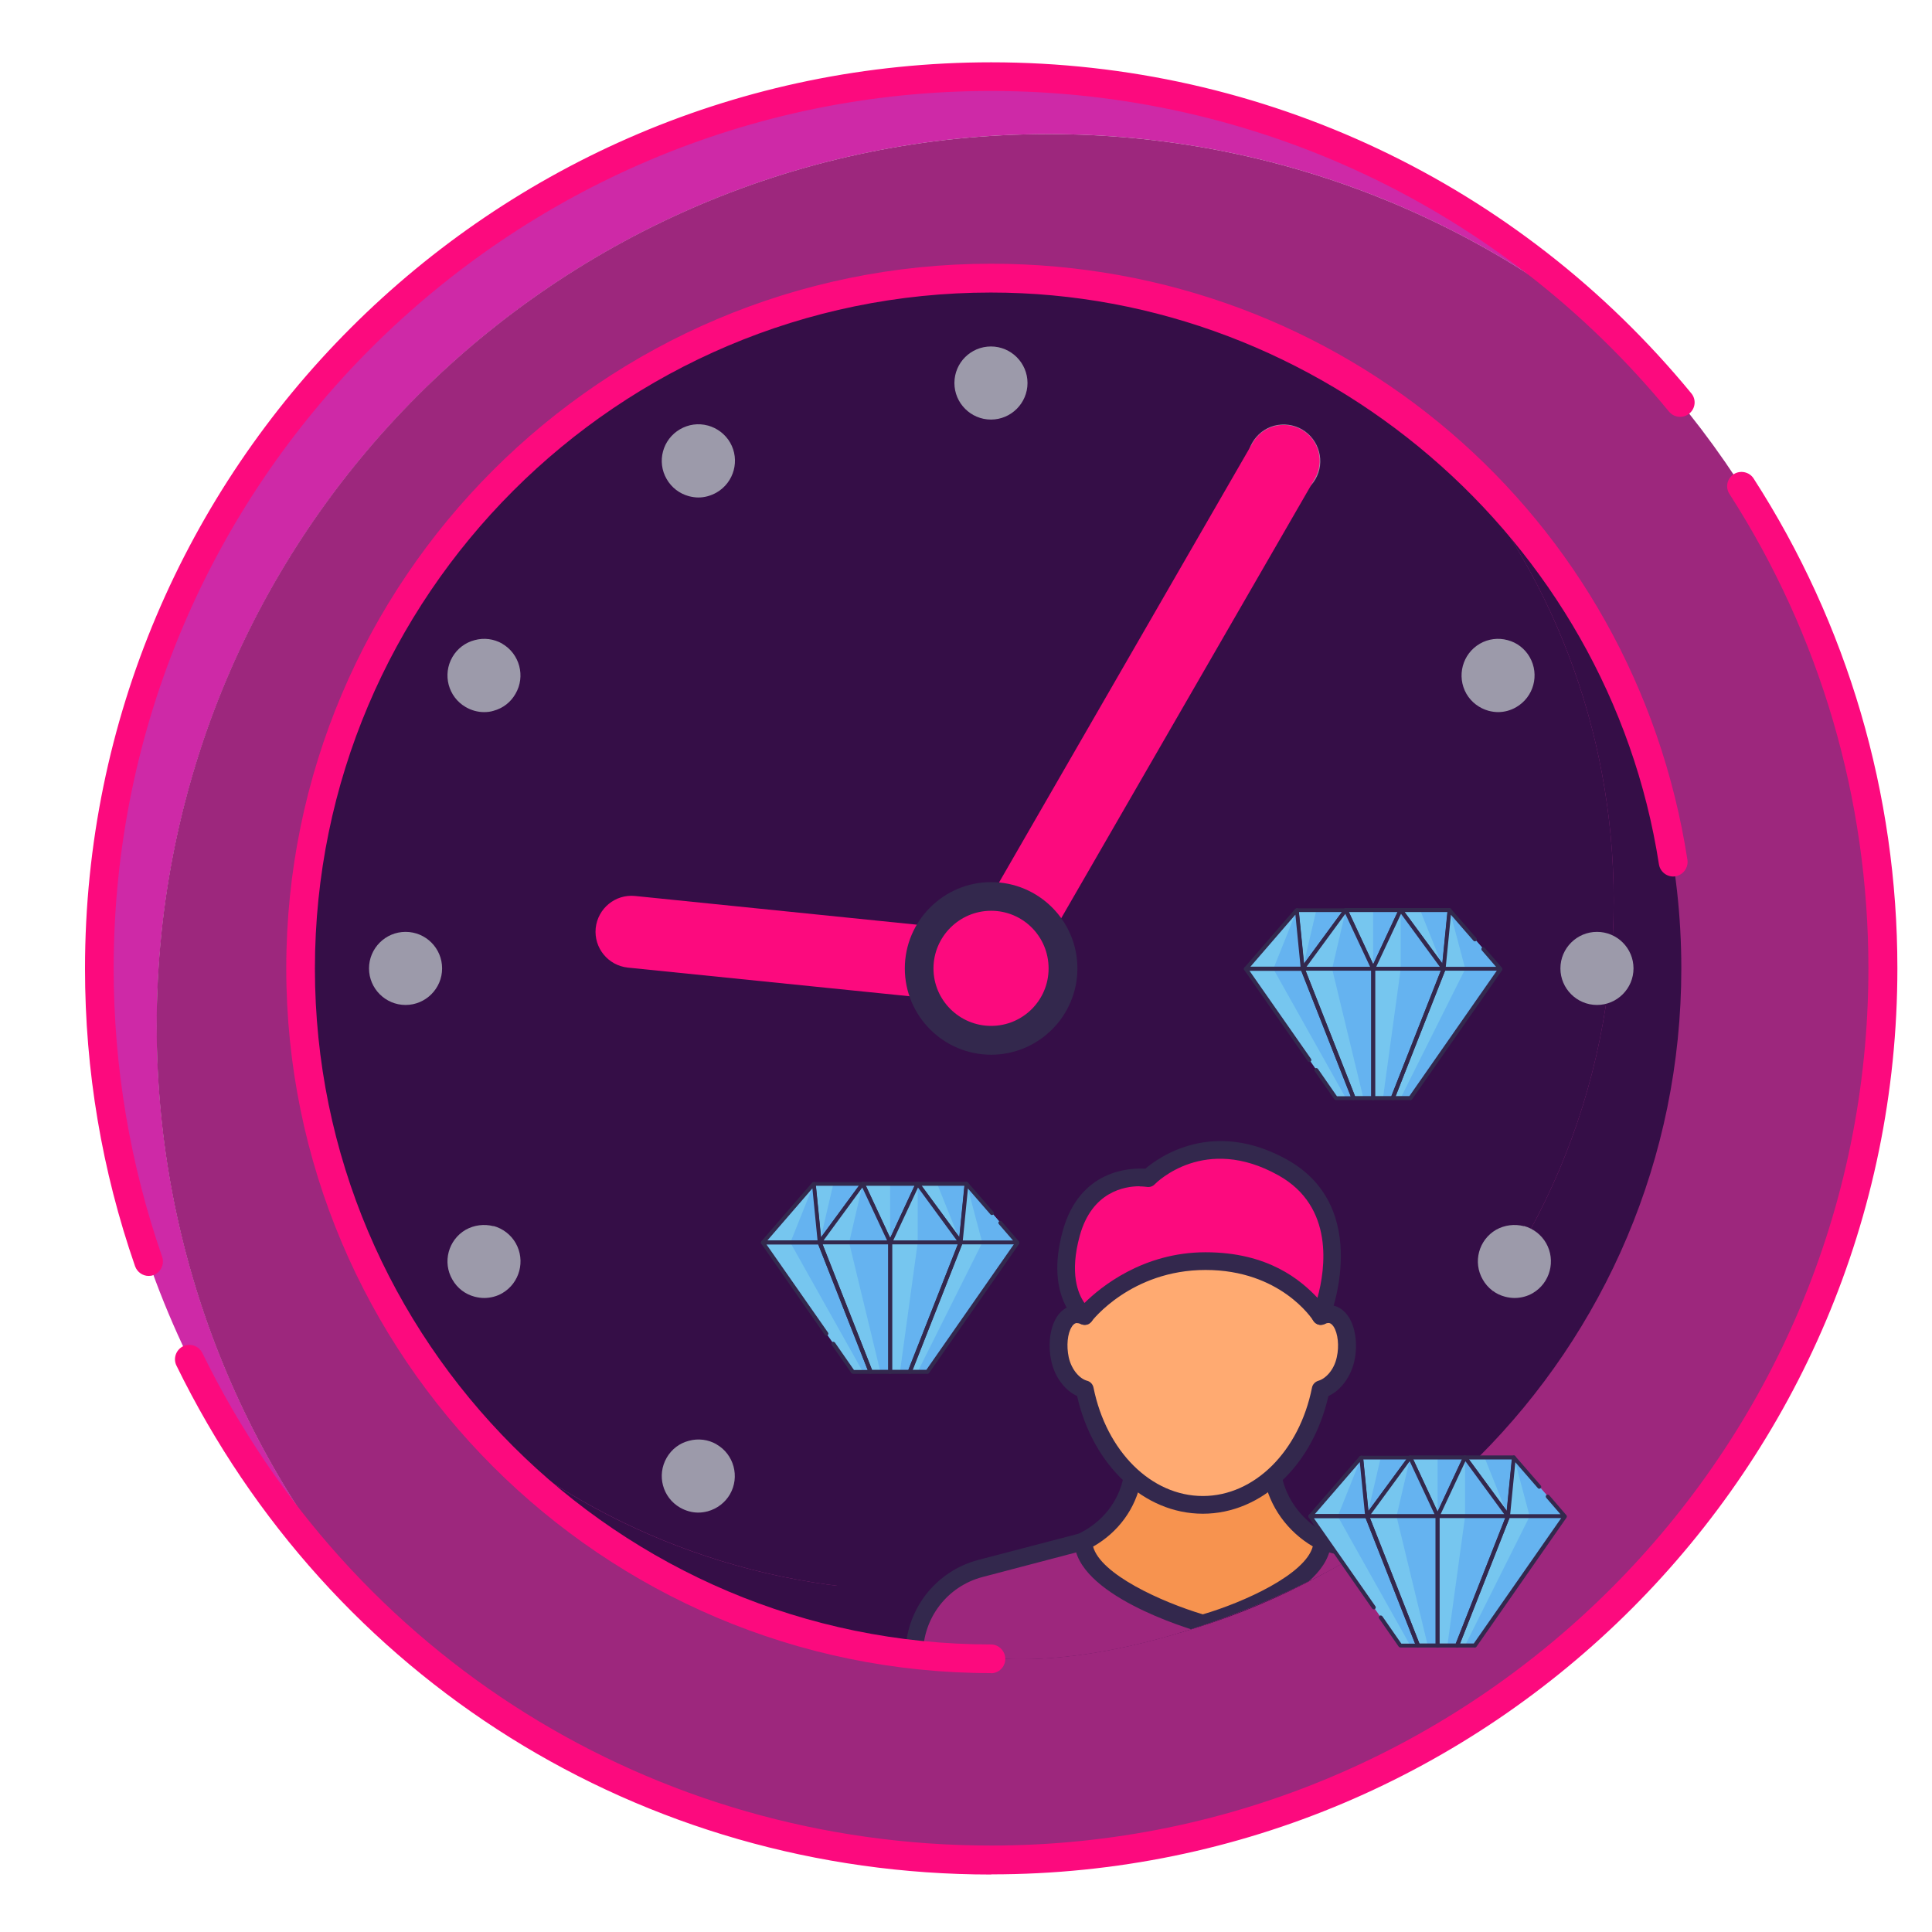 <?xml version="1.0" encoding="UTF-8"?>
<svg id="Layer_2" data-name="Layer 2" xmlns="http://www.w3.org/2000/svg" xmlns:xlink="http://www.w3.org/1999/xlink" viewBox="0 0 120 120">
  <defs>
    <style>
      .cls-1 {
        fill: #9d277d;
      }

      .cls-2 {
        fill: #76c6ef;
      }

      .cls-3 {
        fill: #f7934f;
      }

      .cls-4 {
        fill: #9c9aaa;
      }

      .cls-5 {
        fill: #fc0a7e;
      }

      .cls-6 {
        fill: #350e47;
      }

      .cls-7 {
        fill: #ce29a7;
      }

      .cls-8 {
        fill: #65b3f0;
      }

      .cls-9 {
        fill: #33284d;
      }

      .cls-10 {
        clip-path: url(#clippath);
      }

      .cls-11 {
        fill: #ffaa71;
      }
    </style>
    <clipPath id="clippath">
      <path class="cls-6" d="M51.98,88.85c0-12.55,10.18-22.72,22.73-22.72s16.76,6.39,18.87,18.76c1.39,8.13-18.77,18.7-31.13,18.14s-10.47-1.63-10.47-14.18Z"/>
    </clipPath>
  </defs>
  <path class="cls-7" d="M65.12,8.33c14.39,0,27.49,5.49,37.34,14.48-10.13-11.09-24.7-18.05-40.9-18.05C30.97,4.77,6.17,29.56,6.17,60.15c0,16.2,6.95,30.78,18.05,40.91-8.99-9.85-14.48-22.95-14.48-37.34,0-30.58,24.8-55.39,55.39-55.39Z"/>
  <path class="cls-1" d="M116.94,60.15c0-14.39-5.48-27.49-14.48-37.34-9.84-8.99-22.95-14.48-37.34-14.48-30.59,0-55.39,24.8-55.39,55.39,0,14.39,5.49,27.49,14.48,37.34,9.85,8.99,22.95,14.47,37.34,14.47,30.59,0,55.38-24.8,55.38-55.38Z"/>
  <path class="cls-5" d="M61.56,116.43c-21.69,0-41.07-12.12-50.6-31.61-.22-.44-.03-.98.41-1.2.45-.21.98-.03,1.2.42,9.23,18.87,27.99,30.59,48.99,30.59,30.05,0,54.49-24.44,54.49-54.49,0-10.49-2.98-20.67-8.63-29.46-.27-.41-.15-.96.27-1.23.41-.26.97-.14,1.23.27,5.84,9.06,8.93,19.59,8.93,30.42,0,31.03-25.24,56.28-56.27,56.28Z"/>
  <path class="cls-5" d="M9.23,79.25c-.37,0-.71-.24-.84-.6-2.06-5.93-3.11-12.15-3.11-18.49C5.28,29.12,30.52,3.87,61.56,3.87c16.89,0,32.75,7.5,43.49,20.56.32.38.26.95-.13,1.26-.38.31-.94.26-1.26-.13-10.4-12.65-25.75-19.91-42.11-19.91C31.51,5.65,7.06,30.1,7.06,60.15c0,6.14,1.02,12.17,3.01,17.91.16.46-.08.98-.55,1.14-.09.04-.2.05-.29.05Z"/>
  <path class="cls-6" d="M89.69,27.81c6.56,7.53,10.54,17.37,10.54,28.14,0,23.68-19.2,42.88-42.88,42.88-10.77,0-20.61-3.98-28.14-10.54,7.87,9.03,19.43,14.74,32.35,14.74,23.68,0,42.87-19.2,42.87-42.88,0-12.91-5.71-24.48-14.74-32.34Z"/>
  <path class="cls-6" d="M100.23,55.95c0-10.77-3.98-20.61-10.54-28.14-7.53-6.56-17.37-10.54-28.13-10.54-23.69,0-42.88,19.19-42.88,42.88,0,10.77,3.98,20.61,10.53,28.14,7.54,6.55,17.37,10.54,28.14,10.54,23.68,0,42.88-19.2,42.88-42.88Z"/>
  <g>
    <path class="cls-6" d="M51.98,88.85c0-12.55,10.18-22.72,22.73-22.72s16.76,6.39,18.87,18.76c1.39,8.13-18.77,18.7-31.13,18.14s-10.47-1.63-10.47-14.18Z"/>
    <g class="cls-10">
      <path class="cls-1" d="M88.51,97.42l-6.39-1.68h-14.84l-6.39,1.68c-2.43.64-4.11,2.83-4.11,5.34v35.22h35.84v-35.22c0-2.51-1.7-4.7-4.12-5.34Z"/>
      <path class="cls-1" d="M82.12,95.74h-14.84l-6.39,1.68c-2.43.64-4.11,2.83-4.11,5.34v1.7c5.72,1.04,20.39,2.49,32.67-6.69-.3-.14-.61-.26-.95-.35l-6.39-1.68Z"/>
      <path class="cls-9" d="M85.28,138.53c-.31,0-.56-.25-.56-.55v-33.64c0-.3.25-.56.56-.56s.55.25.55.56v33.64c0,.31-.25.55-.55.55Z"/>
      <path class="cls-9" d="M64.14,138.53c-.31,0-.55-.25-.55-.55v-33.64c0-.3.24-.56.55-.56s.55.25.55.56v33.64c0,.31-.24.55-.55.55Z"/>
      <path class="cls-9" d="M92.63,138.53h-35.84c-.31,0-.55-.25-.55-.55v-35.22c0-2.76,1.86-5.17,4.52-5.87l6.39-1.67s.09-.02.14-.02h14.84s.09,0,.14.02l6.39,1.67c2.67.7,4.53,3.11,4.53,5.87v35.22c0,.31-.25.55-.55.55ZM57.34,137.42h34.73v-34.67c0-2.26-1.52-4.23-3.7-4.8l-6.32-1.66h-14.7l-6.32,1.66c-2.18.57-3.7,2.54-3.7,4.8v34.67Z"/>
      <path class="cls-3" d="M74.71,100.84s7.37-2.1,7.42-5.1c-1.56-.8-2.73-2.26-3.07-4.01-.04-.26-.08-1.89-.11-2.14h-8.49c-.03.29-.08,1.96-.14,2.27-.33,1.72-1.49,3.12-3.03,3.88.07,2.99,7.42,5.1,7.42,5.1Z"/>
      <path class="cls-9" d="M74.71,101.39s-.11,0-.16-.02c-.79-.22-7.75-2.32-7.82-5.62,0-.21.11-.41.31-.51,1.44-.71,2.44-1.98,2.74-3.49.02-.15.06-.9.08-1.35.01-.4.03-.75.05-.87.03-.28.27-.49.55-.49h8.49c.28,0,.52.21.55.48.01.11.03.46.04.86.01.41.04,1.11.06,1.24.29,1.52,1.32,2.88,2.77,3.62.19.1.31.29.3.5-.05,3.32-7.02,5.4-7.82,5.62-.05.02-.1.02-.15.02ZM67.89,96.05c.46,1.74,4.28,3.46,6.82,4.22,2.55-.75,6.37-2.48,6.83-4.22-1.58-.93-2.69-2.48-3.02-4.22-.02-.16-.05-.55-.08-1.4,0-.1,0-.19-.01-.28h-7.45c0,.1,0,.2-.01.31-.03.78-.06,1.3-.1,1.51-.33,1.73-1.41,3.2-2.97,4.09Z"/>
      <path class="cls-11" d="M82.69,81.64c-.8-.17-1.87.89-2.15,2.13-.28,1.24.16,2.39.97,2.56.8.17,1.79-.67,2.06-1.91.27-1.24-.08-2.61-.89-2.78Z"/>
      <path class="cls-11" d="M66.71,81.64c.81-.17,1.87.89,2.15,2.13.27,1.24-.16,2.39-.96,2.56-.81.17-1.79-.67-2.06-1.91-.28-1.24.08-2.61.88-2.78Z"/>
      <path class="cls-11" d="M74.71,74.51c-4.18,0-7.56,4.25-7.56,9.48s3.39,9.48,7.56,9.48,7.56-4.24,7.56-9.48-3.38-9.48-7.56-9.48Z"/>
      <path class="cls-9" d="M74.71,94.02c-3.65,0-6.83-2.99-7.81-7.31-.76-.35-1.39-1.18-1.6-2.17-.22-1-.09-2.07.34-2.74.24-.38.58-.62.96-.71.11-.02.23-.03.34-.02,1.03-4.22,4.15-7.12,7.76-7.12s6.73,2.9,7.76,7.12c.12,0,.23,0,.35.02h0c.38.08.71.33.96.71.43.67.57,1.74.35,2.74-.22.98-.84,1.82-1.61,2.17-.98,4.32-4.15,7.31-7.8,7.31ZM66.89,82.18s-.04,0-.06,0c-.11.03-.21.14-.26.23-.27.41-.34,1.19-.19,1.89.18.81.71,1.35,1.14,1.46.2.05.36.22.4.43.8,3.96,3.59,6.73,6.79,6.73s5.99-2.77,6.78-6.73c.04-.21.2-.37.4-.43.43-.12.97-.65,1.14-1.46.16-.7.07-1.48-.19-1.89-.06-.09-.15-.2-.26-.23-.08-.02-.19,0-.31.06-.16.07-.33.07-.48-.01-.15-.08-.26-.22-.29-.39-.78-3.99-3.57-6.78-6.79-6.78s-6.02,2.79-6.8,6.78c-.03.16-.14.31-.28.39-.15.08-.33.08-.48.01-.09-.04-.18-.06-.25-.06Z"/>
      <path class="cls-5" d="M67.37,81.74s-1.88-1.34-.83-5.14c1.13-4.06,4.79-3.43,4.79-3.43,0,0,3.33-3.46,8.34-.66,5.03,2.8,2.37,9.23,2.37,9.23,0,0-2.15-3.41-7.16-3.41-4.7,0-7.52,3.41-7.52,3.41Z"/>
      <path class="cls-9" d="M67.37,82.29c-.11,0-.23-.03-.32-.1-.09-.07-2.18-1.61-1.04-5.74,1.05-3.8,4.17-3.92,5.13-3.86.84-.72,4.2-3.13,8.81-.56,5.38,3.01,2.64,9.86,2.6,9.92-.08.19-.26.32-.47.34-.2.02-.4-.08-.51-.26-.08-.13-2.06-3.15-6.69-3.15s-7.07,3.17-7.09,3.21c-.11.13-.27.2-.43.2ZM70.78,73.68c-.91,0-2.95.32-3.71,3.06-.65,2.35-.11,3.63.29,4.19.98-.97,3.62-3.15,7.52-3.15s5.92,1.74,6.95,2.83c.49-1.78,1.06-5.67-2.43-7.61-4.56-2.55-7.55.43-7.68.56-.12.13-.31.19-.49.16-.03,0-.19-.03-.45-.03Z"/>
    </g>
  </g>
  <g>
    <polygon class="cls-2" points="60.04 73.53 57 73.53 59.67 77.18 60.04 73.53"/>
    <polygon class="cls-2" points="50.55 73.53 50.91 77.18 53.59 73.53 50.55 73.53"/>
    <polygon class="cls-2" points="53.59 73.53 55.29 77.18 57 73.53 53.59 73.53"/>
    <polygon class="cls-8" points="60.04 73.53 58.21 73.53 59.67 77.18 60.04 73.53"/>
    <polygon class="cls-8" points="51.76 73.53 50.91 77.18 53.59 73.53 51.76 73.53"/>
    <polygon class="cls-8" points="55.29 73.53 55.29 77.18 57 73.53 55.29 73.53"/>
    <path class="cls-9" d="M59.67,77.3s-.07-.02-.1-.05l-2.68-3.65s-.03-.09-.01-.13c.02-.04.06-.07.11-.07h3.04s.07.01.09.04c.02.03.03.06.03.09l-.37,3.65s-.04.09-.09.1c-.01,0-.02,0-.03,0ZM57.24,73.65l2.35,3.2.32-3.2h-2.67Z"/>
    <path class="cls-9" d="M50.91,77.3s-.02,0-.03,0c-.05-.01-.08-.05-.09-.1l-.36-3.65s0-.07.03-.09c.02-.02.06-.04.09-.04h3.04s.09.03.11.07c.02.04.02.09-.01.13l-2.68,3.65s-.06.05-.1.05ZM50.68,73.65l.32,3.2,2.35-3.2h-2.67Z"/>
    <polygon class="cls-2" points="47.39 77.18 50.91 77.18 50.55 73.53 47.39 77.18"/>
    <polygon class="cls-8" points="49.09 77.18 50.91 77.18 50.55 73.53 49.09 77.18"/>
    <path class="cls-9" d="M50.91,77.3h-3.53s-.09-.03-.11-.07c-.02-.04-.01-.09.02-.13l3.16-3.65s.08-.05.13-.04c.05.02.08.06.08.11l.36,3.65s0,.07-.03.09c-.02.03-.06.04-.09.04ZM47.65,77.05h3.13l-.32-3.24-2.8,3.24Z"/>
    <path class="cls-9" d="M55.29,77.3s-.09-.03-.11-.07l-1.7-3.65s-.02-.08,0-.12c.02-.03.06-.06.1-.06h3.41s.08.02.1.06c.02.04.03.08,0,.12l-1.7,3.65s-.06.07-.11.07ZM53.78,73.65l1.51,3.24,1.51-3.24h-3.02Z"/>
    <polygon class="cls-2" points="60.04 73.53 59.67 77.18 63.2 77.18 60.04 73.53"/>
    <polygon class="cls-8" points="60.04 73.53 61.01 77.18 63.2 77.18 60.04 73.53"/>
    <path class="cls-9" d="M63.2,77.3h-3.53s-.07-.01-.09-.04c-.02-.03-.03-.06-.03-.09l.36-3.65s.04-.09.08-.11c.05-.01.1,0,.13.04l1.58,1.82c.04.05.04.13-.01.17-.05.04-.13.04-.17-.01l-1.4-1.61-.32,3.24h3.13l-.89-1.03c-.04-.05-.04-.13.01-.17.05-.04.13-.04.17.01l1.06,1.23s.04.09.02.13c-.02.04-.06.07-.11.07Z"/>
    <polygon class="cls-2" points="50.91 77.18 55.29 77.18 53.59 73.53 50.91 77.18"/>
    <polygon class="cls-8" points="52.74 77.18 55.29 77.18 53.59 73.53 52.74 77.18"/>
    <path class="cls-9" d="M55.29,77.3h-4.38s-.09-.03-.11-.07c-.02-.04-.02-.09.01-.13l2.68-3.65s.07-.05.11-.05c.04,0,.08.03.1.07l1.7,3.65s.01.08,0,.12c-.02.04-.06.06-.1.06ZM51.15,77.05h3.95l-1.54-3.29-2.41,3.29Z"/>
    <polygon class="cls-2" points="57 73.53 55.29 77.18 59.67 77.18 57 73.53"/>
    <polygon class="cls-8" points="57 73.53 57 77.18 59.67 77.18 57 73.53"/>
    <path class="cls-9" d="M59.67,77.3h-4.38s-.08-.02-.1-.06c-.02-.04-.02-.08,0-.12l1.7-3.65s.06-.07.1-.07c.04,0,.08.01.11.05l2.68,3.65s.03.09,0,.13c-.02.04-.06.07-.11.07ZM55.48,77.05h3.95l-2.41-3.29-1.54,3.29Z"/>
    <polygon class="cls-2" points="47.39 77.18 52.98 85.2 54.07 85.2 50.91 77.18 47.39 77.18"/>
    <polygon class="cls-2" points="55.29 77.18 55.29 85.2 56.51 85.2 59.67 77.18 55.29 77.18"/>
    <polygon class="cls-2" points="59.67 77.18 56.51 85.2 57.6 85.2 63.2 77.18 59.67 77.18"/>
    <polygon class="cls-2" points="50.91 77.18 54.07 85.2 55.29 85.2 55.29 77.18 50.91 77.18"/>
    <polygon class="cls-8" points="49.09 77.18 53.59 85.2 54.07 85.2 50.91 77.18 49.09 77.18"/>
    <polygon class="cls-8" points="57 77.18 55.9 85.2 56.51 85.2 59.67 77.18 57 77.18"/>
    <path class="cls-9" d="M54.07,85.33h-1.09s-.08-.02-.1-.05l-1.22-1.75c-.04-.05-.02-.13.03-.17.05-.04.13-.02.17.03l1.18,1.7h.85l-3.07-7.79h-3.21l3.82,5.47c.04.06.02.13-.03.17-.05.04-.13.02-.17-.03l-3.95-5.67s-.03-.09,0-.13.06-.07.11-.07h3.53c.05,0,.1.03.11.08l3.16,8.03s.01.08-.01.11c-.02.03-.06.05-.1.05Z"/>
    <polygon class="cls-8" points="61.01 77.18 57 85.2 57.6 85.2 63.2 77.18 61.01 77.18"/>
    <polygon class="cls-8" points="52.74 77.18 54.68 85.2 55.29 85.2 55.29 77.18 52.74 77.18"/>
    <path class="cls-9" d="M57.6,85.33h-1.1s-.08-.02-.1-.05c-.02-.03-.03-.08-.01-.11l3.16-8.03s.06-.08.11-.08h3.53s.09.02.11.07c.02.04.02.09,0,.13l-5.6,8.03s-.06.05-.1.05ZM56.69,85.08h.85l5.43-7.79h-3.21l-3.07,7.79Z"/>
    <path class="cls-9" d="M55.29,85.33h-1.22s-.09-.03-.11-.08l-3.16-8.03s0-.08.01-.11c.02-.03.06-.05.1-.05h4.38c.07,0,.12.05.12.12v8.03c0,.07-.05.12-.12.12ZM54.16,85.08h1.01v-7.79h-4.08l3.07,7.79Z"/>
    <path class="cls-9" d="M56.51,85.33h-1.22c-.07,0-.12-.05-.12-.12v-8.03c0-.07.05-.12.12-.12h4.38s.08.02.1.05c.02.03.03.08.01.11l-3.16,8.03s-.06.08-.11.08ZM55.41,85.08h1.01l3.07-7.79h-4.08v7.79Z"/>
  </g>
  <g>
    <polygon class="cls-2" points="90.04 56.53 87 56.53 89.67 60.18 90.04 56.53"/>
    <polygon class="cls-2" points="80.55 56.53 80.91 60.18 83.59 56.53 80.55 56.53"/>
    <polygon class="cls-2" points="83.59 56.53 85.29 60.18 87 56.53 83.59 56.53"/>
    <polygon class="cls-8" points="90.04 56.53 88.21 56.53 89.67 60.18 90.04 56.53"/>
    <polygon class="cls-8" points="81.76 56.53 80.91 60.18 83.59 56.53 81.76 56.53"/>
    <polygon class="cls-8" points="85.29 56.53 85.29 60.18 87 56.53 85.29 56.53"/>
    <path class="cls-9" d="M89.67,60.3s-.07-.02-.1-.05l-2.68-3.65s-.03-.09-.01-.13c.02-.04.06-.07.11-.07h3.04s.07.01.09.04c.02.03.03.06.03.09l-.37,3.65s-.04.09-.09.1c-.01,0-.02,0-.03,0ZM87.24,56.65l2.35,3.2.32-3.2h-2.67Z"/>
    <path class="cls-9" d="M80.91,60.3s-.02,0-.03,0c-.05-.01-.08-.05-.09-.1l-.36-3.65s0-.07.03-.09c.02-.02.06-.04.09-.04h3.04s.09.03.11.07c.02.04.02.09-.01.13l-2.68,3.65s-.06.05-.1.05ZM80.68,56.65l.32,3.2,2.35-3.2h-2.67Z"/>
    <polygon class="cls-2" points="77.39 60.18 80.91 60.18 80.55 56.53 77.39 60.18"/>
    <polygon class="cls-8" points="79.09 60.18 80.91 60.18 80.55 56.53 79.09 60.18"/>
    <path class="cls-9" d="M80.91,60.3h-3.53s-.09-.03-.11-.07c-.02-.04-.01-.09.02-.13l3.16-3.65s.08-.05.13-.04c.05.02.08.06.08.11l.36,3.65s0,.07-.03.09c-.02.03-.06.04-.09.04ZM77.65,60.05h3.13l-.32-3.24-2.8,3.24Z"/>
    <path class="cls-9" d="M85.29,60.3s-.09-.03-.11-.07l-1.7-3.65s-.02-.08,0-.12c.02-.03.06-.06.1-.06h3.41s.08.02.1.06c.02.04.03.08,0,.12l-1.7,3.65s-.06.07-.11.07ZM83.78,56.65l1.51,3.24,1.51-3.24h-3.02Z"/>
    <polygon class="cls-2" points="90.04 56.53 89.67 60.18 93.2 60.18 90.04 56.53"/>
    <polygon class="cls-8" points="90.04 56.53 91.01 60.18 93.2 60.18 90.04 56.53"/>
    <path class="cls-9" d="M93.2,60.3h-3.53s-.07-.01-.09-.04c-.02-.03-.03-.06-.03-.09l.36-3.65s.04-.09.08-.11c.05-.01.1,0,.13.04l1.58,1.82c.04.05.04.13-.01.17-.05.04-.13.04-.17-.01l-1.4-1.61-.32,3.24h3.13l-.89-1.03c-.04-.05-.04-.13.01-.17.05-.04.13-.04.17.01l1.06,1.23s.04.09.02.13c-.02.04-.06.07-.11.07Z"/>
    <polygon class="cls-2" points="80.91 60.18 85.29 60.18 83.59 56.53 80.91 60.18"/>
    <polygon class="cls-8" points="82.74 60.18 85.29 60.18 83.59 56.53 82.74 60.18"/>
    <path class="cls-9" d="M85.29,60.3h-4.38s-.09-.03-.11-.07c-.02-.04-.02-.09.01-.13l2.68-3.65s.07-.05.11-.05c.04,0,.08.03.1.07l1.7,3.65s.01.08,0,.12c-.02.04-.06.06-.1.06ZM81.15,60.05h3.95l-1.54-3.29-2.41,3.29Z"/>
    <polygon class="cls-2" points="87 56.53 85.29 60.18 89.67 60.18 87 56.53"/>
    <polygon class="cls-8" points="87 56.53 87 60.18 89.67 60.18 87 56.53"/>
    <path class="cls-9" d="M89.67,60.3h-4.38s-.08-.02-.1-.06c-.02-.04-.02-.08,0-.12l1.7-3.65s.06-.07.1-.07c.04,0,.08.01.11.05l2.68,3.65s.03.09,0,.13c-.02.04-.06.07-.11.07ZM85.48,60.05h3.95l-2.41-3.29-1.54,3.29Z"/>
    <polygon class="cls-2" points="77.39 60.18 82.98 68.2 84.07 68.2 80.91 60.18 77.39 60.18"/>
    <polygon class="cls-2" points="85.29 60.18 85.29 68.2 86.51 68.2 89.67 60.18 85.29 60.18"/>
    <polygon class="cls-2" points="89.67 60.18 86.51 68.2 87.6 68.2 93.2 60.18 89.67 60.18"/>
    <polygon class="cls-2" points="80.91 60.18 84.07 68.2 85.29 68.2 85.29 60.18 80.91 60.18"/>
    <polygon class="cls-8" points="79.09 60.18 83.59 68.2 84.07 68.2 80.91 60.18 79.09 60.18"/>
    <polygon class="cls-8" points="87 60.18 85.9 68.2 86.51 68.2 89.67 60.18 87 60.18"/>
    <path class="cls-9" d="M84.07,68.33h-1.09s-.08-.02-.1-.05l-1.22-1.75c-.04-.05-.02-.13.03-.17.05-.04.13-.02.17.03l1.18,1.7h.85l-3.07-7.79h-3.21l3.82,5.47c.04.06.02.13-.03.17-.05.04-.13.02-.17-.03l-3.95-5.67s-.03-.09,0-.13.06-.07.11-.07h3.53c.05,0,.1.03.11.08l3.16,8.03s.01.08-.01.11c-.02.03-.06.05-.1.05Z"/>
    <polygon class="cls-8" points="91.01 60.18 87 68.2 87.6 68.2 93.2 60.18 91.01 60.18"/>
    <polygon class="cls-8" points="82.74 60.18 84.68 68.2 85.29 68.2 85.29 60.18 82.74 60.18"/>
    <path class="cls-9" d="M87.6,68.33h-1.1s-.08-.02-.1-.05c-.02-.03-.03-.08-.01-.11l3.16-8.03s.06-.08.11-.08h3.53s.09.02.11.07c.02.04.02.09,0,.13l-5.6,8.03s-.06.05-.1.05ZM86.69,68.08h.85l5.43-7.79h-3.21l-3.07,7.79Z"/>
    <path class="cls-9" d="M85.29,68.33h-1.22s-.09-.03-.11-.08l-3.16-8.03s0-.08.01-.11c.02-.03.06-.05.1-.05h4.38c.07,0,.12.05.12.12v8.03c0,.07-.05.12-.12.12ZM84.16,68.08h1.01v-7.79h-4.08l3.07,7.79Z"/>
    <path class="cls-9" d="M86.51,68.33h-1.22c-.07,0-.12-.05-.12-.12v-8.03c0-.07.05-.12.12-.12h4.38s.08.02.1.05c.02.03.03.08.01.11l-3.16,8.03s-.06.08-.11.08ZM85.41,68.08h1.01l3.07-7.79h-4.08v7.79Z"/>
  </g>
  <path class="cls-4" d="M25.19,57.88c-1.25,0-2.27,1.02-2.27,2.27s1.02,2.27,2.27,2.27,2.27-1.02,2.27-2.27-1.01-2.27-2.27-2.27Z"/>
  <path class="cls-4" d="M99.19,57.88c-1.25,0-2.27,1.02-2.27,2.27s1.02,2.27,2.27,2.27,2.27-1.02,2.27-2.27-1.01-2.27-2.27-2.27Z"/>
  <path class="cls-4" d="M59.28,23.79c0,1.25,1.02,2.27,2.27,2.27s2.27-1.02,2.27-2.27-1.02-2.27-2.27-2.27-2.27,1.01-2.27,2.27Z"/>
  <path class="cls-4" d="M93.64,39.76h0c-.58-.16-1.2-.08-1.72.22-1.09.63-1.46,2.02-.84,3.11.3.52.8.9,1.38,1.06.2.05.39.08.59.08.4,0,.79-.11,1.13-.31,1.08-.63,1.46-2.01.83-3.11-.3-.52-.79-.9-1.37-1.05Z"/>
  <path class="cls-4" d="M43.96,26.43h0c-.59-.16-1.2-.07-1.72.23-1.09.63-1.46,2.02-.83,3.1.3.52.79.9,1.38,1.06.2.05.4.08.59.08.39,0,.78-.11,1.13-.31,1.09-.63,1.46-2.02.84-3.1-.3-.52-.8-.9-1.38-1.06Z"/>
  <path class="cls-4" d="M78.6,30.6h0c.35.2.74.31,1.14.31.19,0,.39-.03.58-.08.58-.16,1.08-.54,1.38-1.06.63-1.08.25-2.47-.83-3.1-.52-.3-1.13-.38-1.72-.23-.59.16-1.07.54-1.37,1.06-.63,1.09-.26,2.47.83,3.1Z"/>
  <path class="cls-4" d="M31.2,39.98c-.53-.3-1.13-.38-1.72-.22-.58.15-1.08.53-1.38,1.05-.63,1.09-.26,2.48.83,3.11.35.2.74.31,1.13.31.2,0,.4-.02.59-.08.59-.16,1.07-.53,1.37-1.06.63-1.08.26-2.48-.83-3.11Z"/>
  <path class="cls-4" d="M30.65,76.16c-.58-.15-1.2-.07-1.72.22-1.09.63-1.46,2.02-.83,3.1.3.53.8.91,1.38,1.06.19.05.4.08.59.08.39,0,.79-.1,1.13-.3,1.08-.63,1.45-2.02.83-3.11-.3-.52-.79-.9-1.37-1.06Z"/>
  <path class="cls-4" d="M94.65,76.16c-.58-.15-1.2-.07-1.72.22-1.09.63-1.46,2.02-.83,3.1.3.53.8.91,1.38,1.06.19.05.4.08.59.08.39,0,.79-.1,1.13-.3,1.08-.63,1.45-2.02.83-3.11-.3-.52-.79-.9-1.37-1.06Z"/>
  <path class="cls-4" d="M44.51,89.71c-.52-.3-1.14-.38-1.72-.22-.59.15-1.07.52-1.38,1.05-.63,1.09-.26,2.47.83,3.1.35.2.74.31,1.13.31.2,0,.39-.03.59-.08.58-.16,1.08-.54,1.38-1.06.62-1.08.25-2.48-.84-3.1Z"/>
  <path class="cls-5" d="M61.56,62.39c-.08,0-.15-.01-.23-.02l-22.33-2.27c-1.23-.13-2.12-1.22-2-2.45.13-1.23,1.22-2.12,2.44-2l20.9,2.13,17.46-30.27c.62-1.07,1.98-1.43,3.05-.82,1.07.61,1.43,1.98.82,3.04l-18.19,31.52c-.41.7-1.14,1.12-1.93,1.12Z"/>
  <path class="cls-5" d="M57.09,60.15c0,2.47,2,4.46,4.47,4.46s4.46-2,4.46-4.46-2-4.47-4.46-4.47-4.47,2-4.47,4.47Z"/>
  <path class="cls-9" d="M61.56,65.51c-2.96,0-5.36-2.41-5.36-5.36s2.41-5.36,5.36-5.36,5.36,2.4,5.36,5.36-2.41,5.36-5.36,5.36ZM61.56,56.57c-1.97,0-3.58,1.61-3.58,3.58s1.61,3.57,3.58,3.57,3.57-1.59,3.57-3.57-1.59-3.58-3.57-3.58Z"/>
  <path class="cls-5" d="M61.56,103.92c-24.14,0-43.78-19.63-43.78-43.77S37.42,16.38,61.56,16.38c21.74,0,39.93,15.58,43.25,37.03.07.49-.27.94-.75,1.02-.48.08-.94-.26-1.02-.74-3.13-20.25-20.97-35.52-41.49-35.52-23.15,0-41.99,18.84-41.99,41.99s18.83,41.98,41.99,41.98c.49,0,.89.41.89.9s-.4.89-.89.89Z"/>
  <g>
    <polygon class="cls-2" points="94.04 90.53 91 90.53 93.67 94.18 94.04 90.53"/>
    <polygon class="cls-2" points="84.55 90.53 84.91 94.18 87.59 90.53 84.55 90.53"/>
    <polygon class="cls-2" points="87.59 90.53 89.29 94.18 91 90.53 87.59 90.53"/>
    <polygon class="cls-8" points="94.04 90.53 92.21 90.53 93.67 94.18 94.04 90.53"/>
    <polygon class="cls-8" points="85.76 90.53 84.91 94.18 87.59 90.53 85.76 90.53"/>
    <polygon class="cls-8" points="89.29 90.53 89.29 94.18 91 90.53 89.29 90.53"/>
    <path class="cls-9" d="M93.67,94.3s-.07-.02-.1-.05l-2.68-3.65s-.03-.09-.01-.13c.02-.04.06-.07.11-.07h3.04s.07.01.09.04c.02.03.03.06.03.09l-.37,3.65s-.04.09-.09.1c-.01,0-.02,0-.03,0ZM91.24,90.65l2.35,3.2.32-3.2h-2.67Z"/>
    <path class="cls-9" d="M84.91,94.3s-.02,0-.03,0c-.05-.01-.08-.05-.09-.1l-.36-3.65s0-.07.03-.09c.02-.02.06-.04.09-.04h3.04s.09.03.11.07c.02.04.02.09-.01.13l-2.68,3.65s-.06.05-.1.05ZM84.68,90.65l.32,3.2,2.35-3.2h-2.67Z"/>
    <polygon class="cls-2" points="81.39 94.18 84.91 94.18 84.55 90.53 81.39 94.18"/>
    <polygon class="cls-8" points="83.09 94.18 84.91 94.18 84.55 90.53 83.09 94.18"/>
    <path class="cls-9" d="M84.91,94.3h-3.53s-.09-.03-.11-.07c-.02-.04-.01-.09.02-.13l3.16-3.65s.08-.05.13-.04c.05.02.08.06.08.11l.36,3.65s0,.07-.03.09c-.02.03-.06.04-.09.04ZM81.65,94.05h3.13l-.32-3.24-2.8,3.24Z"/>
    <path class="cls-9" d="M89.29,94.3s-.09-.03-.11-.07l-1.7-3.65s-.02-.08,0-.12c.02-.03.06-.06.1-.06h3.41s.08.02.1.06c.02.04.03.08,0,.12l-1.7,3.65s-.06.07-.11.07ZM87.78,90.65l1.51,3.24,1.51-3.24h-3.02Z"/>
    <polygon class="cls-2" points="94.04 90.53 93.67 94.18 97.2 94.18 94.04 90.53"/>
    <polygon class="cls-8" points="94.04 90.53 95.01 94.18 97.2 94.18 94.04 90.53"/>
    <path class="cls-9" d="M97.2,94.3h-3.53s-.07-.01-.09-.04c-.02-.03-.03-.06-.03-.09l.36-3.65s.04-.09.08-.11c.05-.01.1,0,.13.04l1.58,1.82c.04.05.04.13-.01.17-.05.04-.13.04-.17-.01l-1.4-1.61-.32,3.24h3.13l-.89-1.03c-.04-.05-.04-.13.01-.17.05-.04.13-.04.17.01l1.06,1.23s.04.09.02.13c-.02.04-.06.07-.11.07Z"/>
    <polygon class="cls-2" points="84.91 94.18 89.29 94.18 87.59 90.53 84.91 94.18"/>
    <polygon class="cls-8" points="86.74 94.18 89.29 94.18 87.59 90.53 86.74 94.18"/>
    <path class="cls-9" d="M89.29,94.3h-4.38s-.09-.03-.11-.07c-.02-.04-.02-.09.01-.13l2.68-3.65s.07-.05.11-.05c.04,0,.08.03.1.07l1.7,3.65s.01.08,0,.12c-.02.04-.06.06-.1.06ZM85.15,94.05h3.95l-1.54-3.29-2.41,3.29Z"/>
    <polygon class="cls-2" points="91 90.53 89.29 94.18 93.67 94.18 91 90.53"/>
    <polygon class="cls-8" points="91 90.53 91 94.18 93.67 94.18 91 90.53"/>
    <path class="cls-9" d="M93.67,94.3h-4.38s-.08-.02-.1-.06c-.02-.04-.02-.08,0-.12l1.7-3.65s.06-.07.1-.07c.04,0,.08.01.11.05l2.68,3.65s.03.09,0,.13c-.02.04-.06.07-.11.07ZM89.48,94.05h3.95l-2.41-3.29-1.54,3.29Z"/>
    <polygon class="cls-2" points="81.39 94.18 86.98 102.2 88.07 102.2 84.91 94.18 81.39 94.18"/>
    <polygon class="cls-2" points="89.29 94.18 89.29 102.2 90.51 102.2 93.67 94.18 89.29 94.18"/>
    <polygon class="cls-2" points="93.67 94.18 90.51 102.2 91.6 102.2 97.2 94.18 93.67 94.18"/>
    <polygon class="cls-2" points="84.91 94.18 88.07 102.2 89.29 102.2 89.29 94.18 84.91 94.18"/>
    <polygon class="cls-8" points="83.09 94.18 87.59 102.2 88.07 102.2 84.91 94.18 83.09 94.18"/>
    <polygon class="cls-8" points="91 94.18 89.9 102.2 90.51 102.2 93.67 94.18 91 94.18"/>
    <path class="cls-9" d="M88.07,102.33h-1.09s-.08-.02-.1-.05l-1.22-1.75c-.04-.05-.02-.13.03-.17.05-.04.13-.02.17.03l1.18,1.7h.85l-3.07-7.79h-3.21l3.82,5.47c.04.06.02.13-.03.17-.05.04-.13.02-.17-.03l-3.95-5.67s-.03-.09,0-.13.06-.07.11-.07h3.53c.05,0,.1.03.11.08l3.16,8.03s.01.08-.01.11c-.02.03-.06.05-.1.05Z"/>
    <polygon class="cls-8" points="95.01 94.18 91 102.2 91.6 102.2 97.2 94.18 95.01 94.18"/>
    <polygon class="cls-8" points="86.74 94.18 88.68 102.2 89.29 102.2 89.29 94.18 86.74 94.18"/>
    <path class="cls-9" d="M91.6,102.33h-1.1s-.08-.02-.1-.05c-.02-.03-.03-.08-.01-.11l3.16-8.03s.06-.08.11-.08h3.53s.09.02.11.07c.02.04.02.09,0,.13l-5.6,8.03s-.06.05-.1.05ZM90.69,102.08h.85l5.43-7.79h-3.21l-3.07,7.79Z"/>
    <path class="cls-9" d="M89.29,102.33h-1.22s-.09-.03-.11-.08l-3.16-8.03s0-.08.01-.11c.02-.03.06-.05.1-.05h4.38c.07,0,.12.05.12.12v8.03c0,.07-.05.12-.12.12ZM88.16,102.08h1.01v-7.79h-4.08l3.07,7.79Z"/>
    <path class="cls-9" d="M90.51,102.33h-1.22c-.07,0-.12-.05-.12-.12v-8.03c0-.07.05-.12.12-.12h4.38s.08.02.1.05c.02.03.03.08.01.11l-3.16,8.03s-.06.08-.11.08ZM89.41,102.08h1.01l3.07-7.79h-4.08v7.79Z"/>
  </g>
</svg>